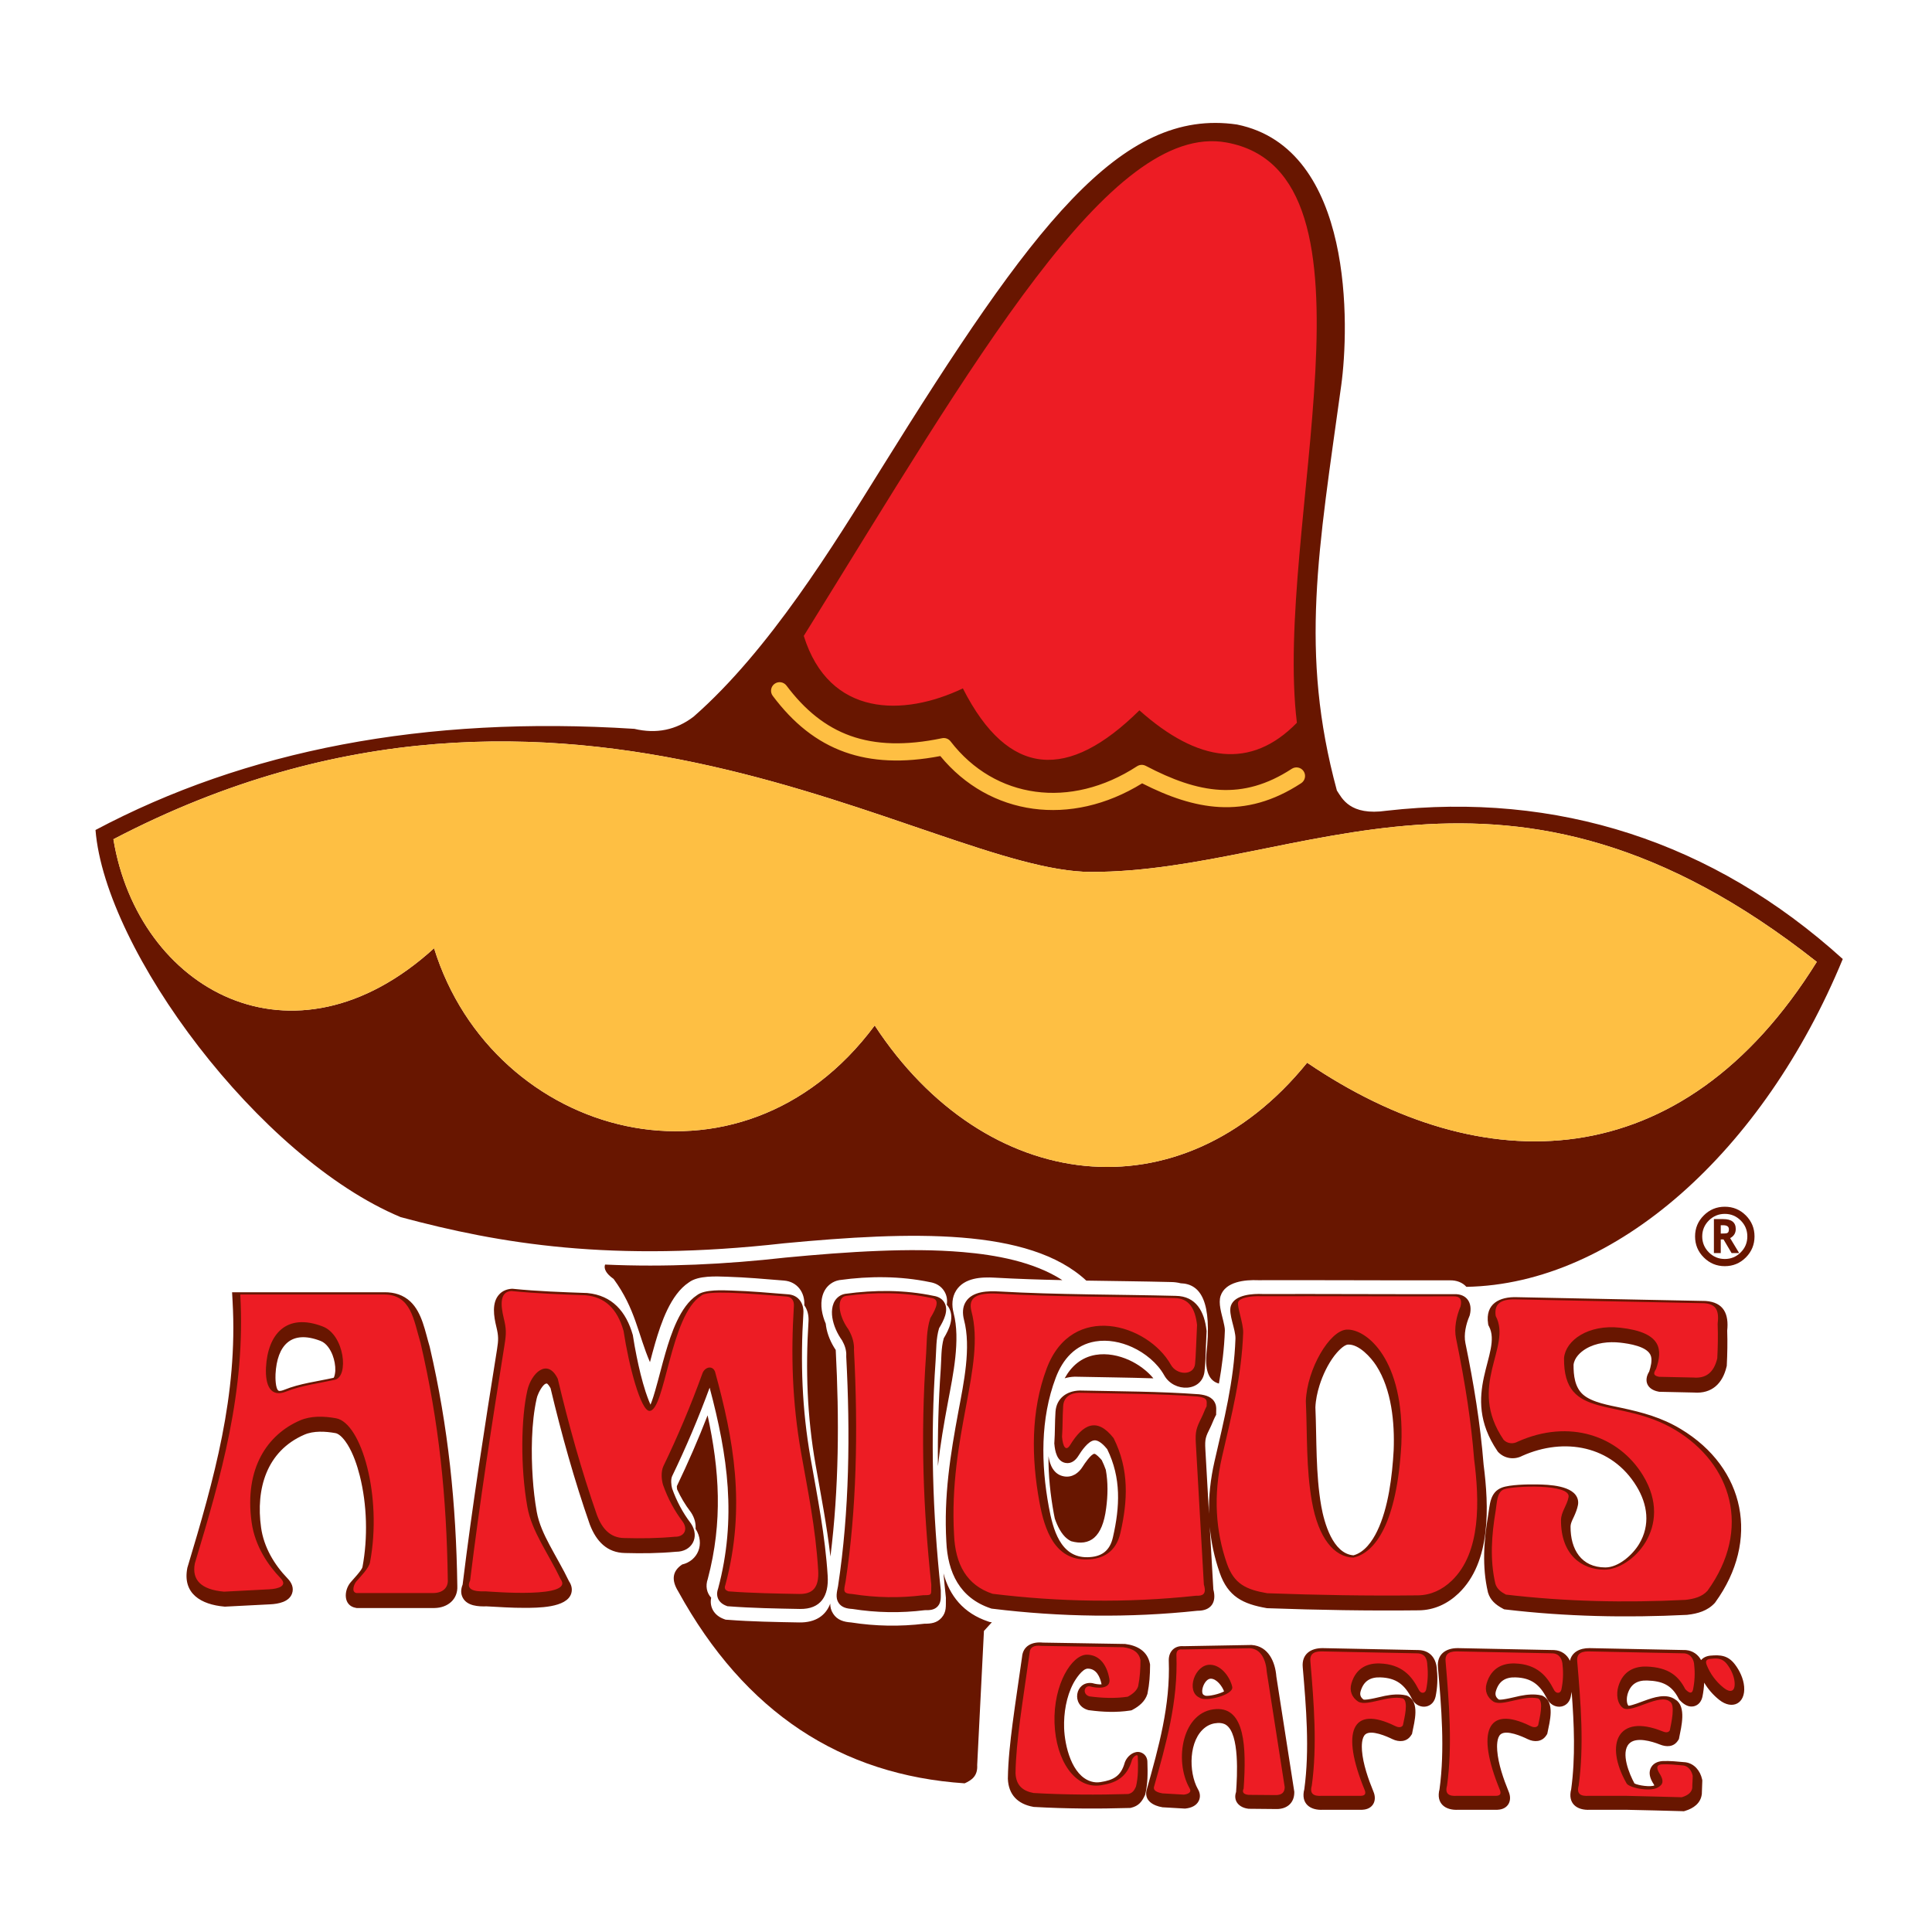 <?xml version="1.0" encoding="UTF-8"?>
<svg xmlns="http://www.w3.org/2000/svg" xmlns:xlink="http://www.w3.org/1999/xlink" width="226pt" height="226pt" viewBox="0 0 226 226" version="1.1">
<g id="surface1">
<path style=" stroke:none;fill-rule:evenodd;fill:rgb(92.899%,10.999%,14.099%);fill-opacity:1;" d="M 133.305 83.781 C 130.215 86.766 125.855 90.004 121.348 89.285 C 117.141 88.621 114.277 84.746 112.406 81.188 C 104.676 84.691 96.406 83.691 93.543 74.535 L 93.473 74.316 L 93.598 74.121 C 98.34 66.473 103.02 58.773 107.84 51.176 C 111.914 44.746 116.125 38.285 120.738 32.234 C 124.082 27.848 128.078 23.051 132.508 19.727 C 135.648 17.371 139.504 15.445 143.535 16.172 C 145.598 16.539 147.473 17.355 149.055 18.742 C 153.305 22.469 154.234 29.336 154.465 34.656 C 154.625 38.34 154.477 42.066 154.23 45.742 C 153.965 49.742 153.57 53.73 153.18 57.719 C 152.719 62.445 152.246 67.188 151.996 71.93 C 151.781 76.066 151.707 80.371 152.207 84.484 L 152.234 84.727 L 152.066 84.898 C 150.188 86.824 147.914 88.293 145.199 88.641 C 140.754 89.211 136.543 86.59 133.305 83.781 "/>
<path style=" stroke:none;fill-rule:evenodd;fill:rgb(99.599%,74.899%,26.299%);fill-opacity:1;" d="M 109.797 88.992 C 106.086 89.668 102.254 89.73 98.656 88.449 C 95.047 87.164 92.273 84.742 89.992 81.707 C 89.492 81.039 89.625 80.098 90.293 79.598 C 90.957 79.098 91.902 79.23 92.402 79.898 C 94.312 82.441 96.633 84.523 99.664 85.605 C 103.008 86.797 106.668 86.574 110.09 85.859 C 110.672 85.738 111.273 85.969 111.613 86.445 C 113.996 89.531 117.316 91.586 121.191 92.109 C 125.277 92.664 129.32 91.434 132.734 89.211 C 133.195 88.914 133.777 88.887 134.262 89.141 C 136.867 90.508 139.785 91.73 142.762 91.891 C 145.734 92.051 148.359 91.125 150.828 89.512 C 151.527 89.055 152.465 89.25 152.922 89.949 C 153.375 90.645 153.18 91.582 152.484 92.039 C 149.461 94.016 146.234 95.102 142.605 94.902 C 139.449 94.73 136.434 93.609 133.629 92.207 C 129.766 94.527 125.301 95.711 120.789 95.102 C 116.438 94.512 112.629 92.328 109.797 88.992 "/>
<path style=" stroke:none;fill-rule:evenodd;fill:rgb(40.799%,8.6%,0%);fill-opacity:1;" d="M 70.781 147.926 C 70.605 148.387 70.883 148.984 71.777 149.605 C 74.344 153.105 74.629 156.098 76.031 159.34 C 76.227 158.594 76.426 157.848 76.641 157.109 C 77.332 154.754 78.43 151.434 80.582 150.012 C 81.676 149.18 83.812 149.309 85.043 149.348 C 87.266 149.418 89.504 149.613 91.719 149.797 C 93.258 149.922 94.176 151.191 94.086 152.688 C 94.445 153.195 94.621 153.848 94.578 154.551 C 94.219 160.207 94.418 165.734 95.402 171.324 C 96.039 174.945 96.727 178.461 97.141 182.078 C 98.141 174.098 98.18 165.922 97.762 157.918 C 97.203 157.09 96.777 156.113 96.629 155.129 C 96.613 155.031 96.602 154.938 96.594 154.84 C 96.375 154.336 96.215 153.805 96.133 153.273 C 95.965 152.133 96.184 150.879 97.18 150.164 C 97.473 149.953 97.805 149.812 98.156 149.75 L 98.191 149.742 L 98.227 149.738 C 101.703 149.254 105.324 149.258 108.77 149.977 C 109.453 150.086 110.062 150.414 110.441 151.016 C 110.77 151.531 110.836 152.078 110.754 152.621 C 110.82 152.699 110.883 152.781 110.938 152.867 C 111.699 154.07 111.051 155.453 110.398 156.547 C 110.074 157.695 110.129 158.949 110.047 160.129 C 109.777 163.953 109.676 167.734 109.715 171.504 C 109.988 169.023 110.414 166.551 110.895 163.98 C 111.477 160.871 112.371 156.723 111.551 153.605 C 111.32 152.703 111.34 151.758 111.855 150.949 C 112.812 149.461 114.793 149.367 116.371 149.457 C 119.004 149.605 121.633 149.691 124.27 149.746 C 120.91 147.574 116.426 146.789 112.633 146.465 C 109.383 146.188 106.086 146.195 102.824 146.324 C 99.184 146.465 95.543 146.762 91.918 147.105 C 84.898 147.895 77.836 148.246 70.781 147.926 Z M 79.176 173.844 C 79.176 173.973 79.188 174.102 79.207 174.223 C 79.629 175.141 80.148 176.012 80.766 176.828 L 80.797 176.867 L 80.828 176.91 C 81.254 177.551 81.414 178.219 81.367 178.836 C 82.488 180.605 81.629 182.578 79.793 183.012 C 78.66 183.773 78.508 184.82 79.336 186.156 C 87.145 200.363 98.414 207.641 112.844 208.609 C 113.672 208.234 114.387 207.746 114.309 206.465 C 114.574 201.238 114.836 196.012 115.098 190.785 L 116.023 189.77 L 115.941 189.758 L 115.773 189.738 L 115.613 189.684 C 112.695 188.715 111.07 186.66 110.367 184.051 C 110.449 184.973 110.543 185.898 110.641 186.824 L 110.652 186.934 L 110.648 187.047 C 110.629 187.859 110.746 188.551 110.141 189.238 C 109.59 189.863 108.898 189.938 108.141 189.938 C 105.281 190.285 102.406 190.234 99.559 189.789 C 98.73 189.734 97.949 189.523 97.461 188.77 C 97.203 188.375 97.117 187.984 97.121 187.586 C 96.598 188.973 95.406 189.824 93.48 189.789 C 90.691 189.738 87.902 189.695 85.121 189.48 L 84.883 189.465 L 84.66 189.383 C 83.547 188.969 82.969 188 83.191 186.895 C 82.668 186.328 82.5 185.535 82.797 184.688 C 84.566 178.004 84.156 171.914 82.773 165.562 C 81.684 168.367 80.48 171.133 79.176 173.844 Z M 125.293 180.285 C 127.484 180.891 128.961 179.855 129.395 176.426 C 129.598 174.906 129.621 173.414 129.355 171.938 C 129.223 171.559 129.062 171.18 128.879 170.801 C 128.66 170.547 128.195 170.047 128.004 170.062 C 127.613 170.102 126.828 171.27 126.645 171.57 C 126.168 172.332 125.406 172.867 124.465 172.703 C 123.266 172.492 122.812 171.398 122.648 170.34 C 122.629 172.594 122.871 174.859 123.273 177.059 C 123.309 177.25 123.348 177.441 123.387 177.633 C 123.703 178.543 124.152 179.445 124.816 179.984 C 124.969 180.105 125.129 180.207 125.293 180.285 Z M 124.543 161.23 C 124.902 161.121 125.293 161.055 125.699 161.043 L 125.746 161.039 L 125.789 161.043 C 128.824 161.109 131.879 161.133 134.922 161.234 C 134.164 160.32 133.141 159.586 132.094 159.105 C 130.887 158.555 129.492 158.27 128.172 158.488 C 126.473 158.773 125.312 159.828 124.543 161.23 "/>
<path style=" stroke:none;fill-rule:evenodd;fill:rgb(40.799%,8.6%,0%);fill-opacity:1;" d="M 11.172 97.09 C 28.703 87.789 49.602 83.68 74.203 85.258 C 76.785 85.871 79.098 85.395 81.137 83.832 C 90.012 76.051 97.504 63.789 103.086 54.82 C 120.738 26.445 131.062 12.578 144.699 14.566 C 158.473 17.363 157.812 38.395 156.895 45.066 C 154.238 64.371 151.988 76.254 156.383 92.469 C 156.977 93.363 157.891 95.465 162.203 94.836 C 182.133 92.578 200.379 98.43 215.562 112.184 C 206.285 134.676 188.953 150.219 171.535 150.531 C 171.09 150.035 170.41 149.742 169.543 149.77 C 162.086 149.785 154.629 149.734 147.176 149.754 C 145.664 149.691 143.344 149.898 142.781 151.594 C 142.496 152.461 142.895 153.652 143.098 154.527 C 143.164 154.824 143.293 155.336 143.281 155.641 C 143.211 157.742 142.949 159.805 142.586 161.844 C 141.469 161.555 140.977 160.438 141.109 158.488 C 141.82 152.27 140.465 150.184 138.102 150.113 C 137.758 150.023 137.383 149.973 136.973 149.969 C 133.672 149.887 130.371 149.855 127.07 149.801 C 120.383 143.598 106.578 144.035 91.746 145.434 C 71.594 147.703 58.5 145.504 46.867 142.375 C 30.289 135.445 12.301 111.176 11.172 97.09 Z M 13.266 98.172 C 66.492 70.375 108.77 101.969 127.613 101.996 C 152.367 102.031 176.133 83.785 212.523 112.516 C 196.691 137.973 173.312 138.184 152.906 124.312 C 138.121 142.574 115.219 139.676 102.32 119.957 C 86.59 141.145 57.656 133.133 50.777 110.922 C 34.207 126 16.16 115.719 13.266 98.172 Z M 90.395 81.402 C 90.062 80.961 90.152 80.332 90.594 80 C 91.039 79.668 91.668 79.758 92 80.199 C 94.145 83.055 96.57 85.035 99.492 86.078 C 102.441 87.129 105.934 87.242 110.195 86.355 C 110.594 86.27 110.988 86.438 111.215 86.75 C 113.797 90.094 117.301 92.094 121.125 92.609 C 124.941 93.129 129.098 92.18 133.012 89.633 C 133.328 89.43 133.715 89.422 134.023 89.586 L 134.027 89.586 C 137.098 91.199 139.945 92.242 142.734 92.395 C 145.477 92.543 148.211 91.824 151.105 89.934 C 151.57 89.629 152.195 89.758 152.5 90.223 C 152.805 90.688 152.672 91.312 152.207 91.617 C 148.926 93.762 145.797 94.574 142.633 94.402 C 139.676 94.238 136.727 93.219 133.605 91.633 C 129.418 94.215 124.977 95.16 120.859 94.602 C 116.691 94.035 112.871 91.938 109.996 88.441 C 105.629 89.277 101.977 89.098 98.824 87.977 C 95.504 86.793 92.777 84.578 90.395 81.402 Z M 94.023 74.387 C 113.996 42.191 129.887 14.23 143.445 16.664 C 162.969 20.172 148.953 61.918 151.707 84.547 C 146.336 90.051 140.148 89.203 133.285 83.094 C 124.961 91.324 117.98 91.055 112.633 80.527 C 105.68 83.844 96.996 83.902 94.023 74.387 "/>
<path style=" stroke:none;fill-rule:evenodd;fill:rgb(99.599%,74.899%,26.299%);fill-opacity:1;" d="M 127.613 101.996 C 108.77 101.969 66.492 70.375 13.266 98.172 C 16.16 115.719 34.207 126 50.777 110.922 C 57.656 133.133 86.59 141.145 102.32 119.957 C 115.219 139.676 138.121 142.574 152.906 124.312 C 173.312 138.184 196.691 137.973 212.523 112.516 C 176.133 83.785 152.367 102.031 127.613 101.996 "/>
<path style=" stroke:none;fill-rule:evenodd;fill:rgb(40.799%,8.6%,0%);fill-opacity:1;" d="M 198.988 194.191 C 199.23 193.906 199.602 193.719 200.07 193.672 C 201.262 193.562 202.133 193.645 202.934 194.68 C 203.5 195.414 203.941 196.355 204.023 197.285 C 204.199 199.277 202.637 200.066 201.105 198.84 C 200.41 198.285 199.809 197.602 199.352 196.832 C 199.324 197.387 199.258 197.938 199.145 198.484 L 199.141 198.496 L 199.137 198.512 C 199.027 198.973 198.762 199.371 198.309 199.543 C 197.613 199.809 196.988 199.402 196.527 198.918 L 196.426 198.812 L 196.355 198.684 C 195.547 197.109 194.449 196.637 192.684 196.582 C 191.492 196.543 190.727 197.027 190.383 198.199 C 190.289 198.52 190.227 199.23 190.492 199.535 C 190.895 199.516 192.012 199.074 192.324 198.961 C 193.441 198.555 194.941 198.035 196.004 198.828 C 197.289 199.617 196.672 202.031 196.43 203.246 L 196.395 203.43 L 196.293 203.59 C 195.789 204.379 194.941 204.379 194.164 204.066 C 193.27 203.711 191.363 203.117 190.559 203.98 C 189.562 205.055 190.594 207.523 191.195 208.621 C 191.664 208.871 193.09 209.059 193.52 208.855 C 193.5 208.809 193.477 208.766 193.457 208.73 C 193.41 208.656 193.367 208.582 193.32 208.508 C 193.035 208.012 192.844 207.445 193.074 206.883 C 193.316 206.305 193.871 206.047 194.465 206.008 L 194.48 206.008 L 194.492 206.004 C 195.379 205.969 196.23 206.062 197.109 206.141 L 197.137 206.141 L 197.164 206.145 C 198.203 206.293 198.891 207.145 199.105 208.133 L 199.129 208.238 L 199.129 208.348 C 199.129 208.82 199.078 209.289 199.078 209.762 L 199.078 209.824 L 199.07 209.883 C 198.941 210.945 198.09 211.539 197.129 211.828 L 196.969 211.875 L 196.809 211.867 C 194.609 211.797 192.406 211.754 190.207 211.703 L 186.004 211.703 C 184.434 211.797 183.363 210.941 183.793 209.301 C 184.301 205.574 184.137 201.699 183.848 197.91 C 183.816 198.102 183.781 198.293 183.742 198.484 L 183.738 198.496 L 183.738 198.512 C 183.387 199.973 181.582 200.027 180.945 198.66 C 180.121 197.07 179.141 196.273 177.281 196.215 C 176.094 196.176 175.324 196.66 174.984 197.832 C 174.859 198.254 174.984 198.562 175.324 198.809 C 175.703 198.91 177.453 198.449 177.836 198.375 C 178.633 198.219 179.465 198.137 180.266 198.316 L 180.383 198.344 L 180.492 198.398 C 181.926 199.113 181.277 201.41 181.031 202.641 L 180.992 202.828 L 180.891 202.984 C 180.383 203.785 179.461 203.812 178.691 203.434 C 178.055 203.121 176.234 202.316 175.543 202.871 C 175.086 203.242 175.098 204.273 175.141 204.789 C 175.262 206.352 175.883 208.121 176.473 209.566 C 176.941 210.648 176.406 211.652 175.191 211.699 L 175.172 211.703 L 175.148 211.703 C 173.633 211.703 172.117 211.703 170.602 211.703 C 169.035 211.797 167.965 210.941 168.391 209.301 C 169.027 204.621 168.609 199.711 168.207 195.023 C 168.074 193.531 169.105 192.785 170.527 192.793 C 174.27 192.867 178.016 192.945 181.758 193.02 L 181.789 193.02 C 182.68 193.066 183.316 193.57 183.648 194.27 C 183.867 193.281 184.77 192.785 185.93 192.793 C 189.672 192.867 193.418 192.945 197.16 193.02 L 197.195 193.02 L 197.23 193.023 C 198.031 193.098 198.645 193.555 198.988 194.191 Z M 134.219 206.156 C 134.262 207.406 134.27 208.621 133.977 209.852 L 133.953 209.953 L 133.906 210.047 C 133.562 210.785 133.172 211.254 132.34 211.461 L 132.234 211.488 L 132.125 211.492 C 128.414 211.602 124.68 211.582 120.973 211.371 L 120.906 211.367 L 120.848 211.355 C 119.062 211.027 117.973 209.949 117.898 208.082 L 117.898 208.027 C 117.93 205.895 118.176 203.738 118.449 201.621 C 118.789 199.023 119.191 196.43 119.555 193.836 C 119.66 192.496 120.781 192.02 121.992 192.148 C 125.176 192.184 128.352 192.266 131.531 192.305 L 131.594 192.305 L 131.652 192.312 C 133.047 192.496 134.215 193.141 134.512 194.605 L 134.531 194.707 L 134.531 194.809 C 134.531 195.906 134.457 197.004 134.234 198.082 L 134.227 198.133 L 134.211 198.18 C 133.945 199.02 133.254 199.594 132.504 199.992 L 132.352 200.07 L 132.18 200.098 C 130.594 200.336 129.004 200.27 127.422 200.059 L 127.348 200.051 L 127.273 200.031 C 125.266 199.453 125.793 196.66 127.703 196.879 L 127.797 196.891 L 127.883 196.914 C 128.074 196.973 128.559 197.062 128.859 197.031 C 128.684 196.164 128.262 195.191 127.242 195.191 C 126.605 195.191 125.797 196.457 125.547 196.934 C 124.73 198.488 124.422 200.398 124.477 202.141 C 124.547 204.191 125.355 207.727 127.66 208.398 C 128.012 208.504 128.371 208.52 128.734 208.465 C 130.254 208.23 131.121 207.77 131.566 206.203 L 131.578 206.164 L 131.59 206.129 C 131.652 205.957 131.746 205.793 131.859 205.645 C 132.262 205.113 132.98 204.715 133.637 205.078 C 134.039 205.301 134.23 205.715 134.219 206.156 Z M 144.594 209.617 C 144.723 207.785 145.02 202.848 143.43 201.781 C 143.137 201.582 142.793 201.535 142.445 201.551 C 141.914 201.578 141.434 201.738 141.004 202.055 C 139.035 203.504 139.012 207.285 140.121 209.277 C 140.379 209.699 140.453 210.195 140.23 210.656 C 139.949 211.238 139.328 211.48 138.723 211.551 L 138.633 211.562 L 138.547 211.559 C 137.715 211.512 136.887 211.465 136.059 211.414 L 136.004 211.414 L 135.949 211.402 C 134.969 211.242 133.863 210.672 134.109 209.473 L 134.117 209.434 L 134.129 209.398 C 135.539 204.383 136.914 199.508 136.719 194.234 L 136.719 194.195 C 136.719 193.156 137.426 192.477 138.449 192.566 C 141.078 192.52 143.703 192.469 146.336 192.426 L 146.379 192.422 L 146.422 192.426 C 148.375 192.562 149.176 194.402 149.305 196.125 C 150 200.59 150.695 205.055 151.391 209.52 L 151.402 209.594 L 151.402 209.672 C 151.402 210.887 150.574 211.598 149.391 211.617 L 149.367 211.617 C 148.293 211.605 147.219 211.598 146.145 211.586 L 146.09 211.586 L 146.039 211.582 C 144.926 211.453 144.23 210.66 144.594 209.617 Z M 159.504 198.809 C 159.883 198.91 161.637 198.449 162.016 198.375 C 162.812 198.219 163.645 198.137 164.445 198.316 L 164.566 198.344 L 164.676 198.398 C 166.105 199.113 165.457 201.41 165.211 202.641 L 165.176 202.828 L 165.074 202.984 C 164.566 203.785 163.645 203.812 162.871 203.434 C 162.234 203.121 160.414 202.316 159.727 202.871 C 159.266 203.242 159.281 204.273 159.32 204.789 C 159.441 206.352 160.062 208.121 160.656 209.566 C 161.121 210.648 160.59 211.652 159.371 211.699 L 159.352 211.703 L 159.332 211.703 C 157.816 211.703 156.301 211.703 154.785 211.703 C 153.215 211.797 152.145 210.941 152.574 209.301 C 153.211 204.621 152.789 199.711 152.391 195.023 C 152.254 193.531 153.285 192.785 154.711 192.793 C 158.453 192.867 162.203 192.945 165.949 193.02 C 167.355 193.066 168.031 194.066 168.086 195.344 C 168.195 196.395 168.141 197.449 167.926 198.484 L 167.922 198.496 L 167.918 198.512 C 167.566 199.977 165.738 200.023 165.121 198.641 C 164.301 197.055 163.316 196.273 161.465 196.215 C 160.273 196.176 159.508 196.66 159.164 197.832 C 159.039 198.254 159.164 198.562 159.504 198.809 Z M 140.988 198.363 C 141.434 198.445 142.68 198.152 143.188 197.852 C 142.949 197.207 142.309 196.387 141.652 196.367 C 140.871 196.348 140.305 198.059 140.84 198.289 L 140.961 198.34 L 140.988 198.363 "/>
<path style=" stroke:none;fill-rule:evenodd;fill:rgb(92.899%,10.999%,14.099%);fill-opacity:1;" d="M 121.82 192.531 C 120.941 192.426 120.484 192.688 120.445 193.316 C 119.637 199.09 118.844 203.676 118.793 207.418 C 118.852 208.902 119.703 209.52 120.914 209.742 C 124.531 209.949 128.367 209.969 131.984 209.859 C 132.508 209.727 132.672 209.441 132.883 208.992 C 133.16 207.84 133.137 206.684 133.098 205.527 C 133.133 205.07 132.566 205.461 132.422 205.852 C 131.816 208 130.434 208.582 128.773 208.836 C 125.773 209.301 123.504 205.961 123.355 201.551 C 123.207 196.98 125.406 193.562 127.133 193.562 C 128.441 193.562 129.441 194.512 129.77 196.395 C 129.98 197.629 128.305 197.508 127.477 197.258 C 126.781 197.176 126.613 198.203 127.438 198.438 C 128.93 198.633 130.426 198.699 131.918 198.477 C 132.586 198.121 132.992 197.715 133.137 197.258 C 133.348 196.23 133.41 195.207 133.41 194.184 C 133.234 193.316 132.594 192.844 131.406 192.688 C 128.133 192.648 125.094 192.57 121.82 192.531 Z M 136 209.785 C 135.379 209.684 134.898 209.465 134.984 209.051 C 136.387 204.066 137.816 199.094 137.613 193.574 C 137.613 193.102 137.84 192.895 138.293 192.949 C 141.008 192.902 143.523 192.855 146.238 192.809 C 147.539 192.898 148.098 194.219 148.188 195.613 C 148.887 200.094 149.586 204.57 150.281 209.051 C 150.281 209.664 149.941 209.977 149.266 209.984 C 148.188 209.977 147.113 209.965 146.039 209.957 C 145.387 209.883 145.301 209.598 145.477 209.219 C 145.824 204.262 145.594 199.75 142.277 199.922 C 138.312 200.125 137.309 205.906 139.141 209.164 C 139.461 209.672 138.961 209.871 138.488 209.93 C 137.66 209.883 136.832 209.832 136 209.785 Z M 140.328 198.59 C 140.996 199.117 144.309 198.277 144.145 197.344 C 143.992 196.473 143.023 194.777 141.566 194.738 C 139.746 194.691 138.688 197.883 140.328 198.59 Z M 154.637 210.07 C 153.715 210.137 153.164 209.871 153.449 208.879 C 154.094 204.223 153.703 199.27 153.281 194.309 C 153.219 193.633 153.512 193.172 154.578 193.176 C 158.32 193.25 162.066 193.328 165.809 193.402 C 166.77 193.434 166.949 194.176 166.965 194.793 C 167.07 195.746 167.023 196.699 166.824 197.656 C 166.711 198.129 166.164 198.172 165.922 197.586 C 165.148 196.082 164.004 194.668 161.383 194.586 C 160.074 194.543 158.641 195.027 158.086 196.922 C 157.832 197.789 158.133 198.57 158.906 199.07 C 159.992 199.621 162.32 198.27 164.109 198.676 C 164.789 199.016 164.281 200.969 164.109 201.82 C 163.895 202.16 163.477 202.039 163.203 201.906 C 158.102 199.395 156.852 202.605 159.613 209.332 C 159.82 209.805 159.688 210.051 159.219 210.07 C 157.691 210.07 156.164 210.07 154.637 210.07 Z M 170.457 210.07 C 169.531 210.137 168.984 209.871 169.27 208.879 C 169.91 204.223 169.52 199.27 169.098 194.309 C 169.035 193.633 169.328 193.172 170.398 193.176 C 174.141 193.25 177.883 193.328 181.625 193.402 C 182.465 193.445 182.766 194.176 182.785 194.793 C 182.891 195.746 182.844 196.699 182.645 197.656 C 182.531 198.129 181.996 198.176 181.738 197.598 C 180.965 196.094 179.82 194.668 177.203 194.586 C 175.891 194.543 174.461 195.027 173.902 196.922 C 173.648 197.789 173.953 198.57 174.727 199.07 C 175.809 199.621 178.137 198.27 179.93 198.676 C 180.609 199.016 180.098 200.969 179.93 201.82 C 179.715 202.16 179.297 202.039 179.023 201.906 C 173.918 199.395 172.672 202.605 175.434 209.332 C 175.641 209.805 175.508 210.051 175.035 210.07 C 173.512 210.07 171.984 210.07 170.457 210.07 Z M 185.855 210.07 C 184.934 210.137 184.387 209.871 184.668 208.879 C 185.312 204.223 184.922 199.27 184.496 194.309 C 184.438 193.633 184.73 193.172 185.801 193.176 C 189.539 193.25 193.285 193.328 197.027 193.402 C 197.812 193.477 198.168 194.176 198.184 194.793 C 198.289 195.746 198.242 196.699 198.043 197.656 C 197.93 198.129 197.629 198.109 197.141 197.598 C 196.367 196.094 195.223 195.035 192.602 194.949 C 191.293 194.91 189.859 195.395 189.305 197.289 C 189.051 198.156 189.145 199.332 189.914 199.832 C 191 200.379 194.141 198.059 195.328 199.043 C 196.008 199.383 195.5 201.574 195.328 202.422 C 195.113 202.766 194.703 202.621 194.426 202.508 C 189.227 200.43 187.68 204.023 190.25 208.574 C 190.445 209.102 192.918 209.633 193.898 209.113 C 194.613 208.73 194.594 208.281 194.211 207.594 C 193.902 207.113 193.535 206.449 194.422 206.387 C 195.305 206.352 196.105 206.449 196.91 206.52 C 197.469 206.598 197.871 207.086 198.008 207.723 C 198.008 208.238 197.957 208.621 197.957 209.137 C 197.895 209.645 197.484 210.012 196.727 210.238 C 195.172 210.188 192.484 210.129 190.105 210.07 Z M 199.633 194.734 C 199.461 194.285 199.652 194.09 200.051 194.051 C 200.648 193.996 201.391 193.852 202.023 194.672 C 202.508 195.301 202.848 196.07 202.906 196.75 C 203.012 197.926 202.395 198.047 201.621 197.43 C 200.711 196.699 200.02 195.746 199.633 194.734 "/>
<path style=" stroke:none;fill-rule:evenodd;fill:rgb(40.799%,8.6%,0%);fill-opacity:1;" d="M 141.426 177.074 C 141.379 175.043 141.602 173.004 142.066 170.969 C 143.16 166.195 144.352 161.535 144.52 156.605 C 144.559 155.508 143.664 153.723 143.984 152.75 C 144.426 151.426 146.574 151.32 147.727 151.371 C 155.191 151.352 162.656 151.406 170.117 151.387 C 171.598 151.34 172.273 152.426 171.938 153.805 L 171.918 153.883 L 171.887 153.961 C 171.488 154.898 171.211 156.098 171.418 157.105 C 172.387 161.809 173.168 166.535 173.547 171.328 C 174.172 176.188 174.453 182.73 170.613 186.391 C 169.336 187.609 167.758 188.352 165.977 188.371 C 160.078 188.438 154.191 188.336 148.301 188.125 L 148.23 188.125 L 148.164 188.113 C 145.395 187.629 143.648 186.77 142.676 183.977 C 142.062 182.215 141.68 180.426 141.516 178.617 C 141.652 181.055 141.793 183.492 141.934 185.93 C 142.344 187.457 141.648 188.438 140.062 188.422 C 132.082 189.273 124.059 189.16 116.094 188.184 L 115.992 188.172 L 115.898 188.141 C 112.27 186.934 110.855 183.941 110.699 180.328 C 110.402 175.012 111.152 170.238 112.121 165.051 C 112.727 161.809 113.625 157.633 112.766 154.387 C 112.582 153.664 112.574 152.902 112.988 152.258 C 113.781 151.023 115.605 151 116.902 151.074 C 123.77 151.461 130.652 151.414 137.523 151.586 C 139.941 151.609 140.891 153.465 141.133 155.617 L 141.145 155.699 L 141.141 155.781 C 141.109 156.344 141.09 156.906 141.066 157.469 C 141.023 158.426 141.012 159.457 140.906 160.406 C 140.637 162.859 137.324 162.906 136.191 160.887 C 135.379 159.434 133.941 158.273 132.441 157.586 C 131.113 156.98 129.586 156.676 128.133 156.918 C 125.777 157.312 124.309 159.008 123.496 161.168 C 121.684 165.969 121.77 171.285 122.688 176.27 C 123.156 178.82 124.016 182.23 127.23 182.16 C 128.84 182.125 129.82 181.441 130.188 179.824 C 131.004 176.254 131.172 172.887 129.516 169.516 C 129.184 169.102 128.562 168.438 128.012 168.488 C 127.289 168.555 126.484 169.754 126.145 170.305 C 125.82 170.828 125.312 171.25 124.652 171.133 C 123.637 170.957 123.406 169.754 123.336 168.906 L 123.328 168.828 L 123.336 168.754 C 123.418 167.547 123.387 166.344 123.469 165.137 C 123.582 163.559 124.785 162.707 126.289 162.66 L 126.316 162.656 L 126.344 162.66 C 130.969 162.762 135.633 162.758 140.246 163.098 L 140.27 163.102 L 140.289 163.102 C 141.035 163.191 141.828 163.398 142.152 164.164 C 142.316 164.559 142.266 164.855 142.262 165.258 L 142.262 165.496 L 142.148 165.711 C 141.938 166.117 141.789 166.559 141.582 166.977 C 141.031 168.078 140.93 168.32 141 169.555 C 141.141 172.059 141.285 174.566 141.426 177.074 Z M 53.496 185.52 C 53.578 187.102 52.355 188.078 50.832 188.102 C 47.824 188.102 44.812 188.102 41.805 188.102 L 41.719 188.102 L 41.637 188.086 C 40.125 187.828 40.215 186.035 41.016 185.094 C 41.289 184.77 42.309 183.699 42.398 183.324 C 43.043 179.906 42.941 176.008 42.086 172.629 C 41.777 171.398 41.316 170.039 40.641 168.957 C 40.363 168.516 39.797 167.742 39.238 167.641 C 38.082 167.434 36.695 167.348 35.594 167.828 C 31.16 169.758 29.914 174.188 30.539 178.68 C 30.855 180.969 32.07 183.02 33.656 184.66 C 34.105 185.125 34.395 185.738 34.168 186.391 C 33.824 187.395 32.547 187.621 31.625 187.668 C 29.871 187.758 28.121 187.848 26.367 187.938 L 26.297 187.941 L 26.227 187.934 C 23.559 187.699 21.332 186.441 21.91 183.434 L 21.918 183.383 L 21.934 183.336 C 25.047 172.988 27.832 163.211 27.207 152.23 L 27.148 151.164 L 28.215 151.164 C 33.816 151.164 39.418 151.164 45.02 151.164 C 46.141 151.164 47.176 151.473 48.004 152.254 C 49.395 153.566 49.73 155.777 50.266 157.539 L 50.273 157.574 L 50.281 157.605 C 52.445 166.934 53.355 175.953 53.496 185.52 Z M 76.094 164.312 C 76.332 163.746 76.566 162.945 76.645 162.664 C 77.07 161.195 77.422 159.711 77.852 158.242 C 78.484 156.078 79.543 152.809 81.531 151.508 C 82.422 150.801 84.602 150.934 85.586 150.965 C 87.797 151.035 90.027 151.23 92.23 151.41 C 93.406 151.508 94.051 152.469 93.98 153.602 C 93.617 159.309 93.816 164.891 94.812 170.531 C 95.629 175.168 96.527 179.633 96.82 184.352 C 96.961 186.672 96.031 188.254 93.566 188.211 C 90.789 188.16 88.012 188.113 85.242 187.902 L 85.102 187.895 L 84.969 187.844 C 84.07 187.512 83.672 186.746 84.004 185.832 C 86.188 177.613 85.141 170.305 83.012 162.324 C 81.719 165.844 80.25 169.305 78.625 172.676 C 78.449 173.055 78.512 173.723 78.621 174.117 C 79.141 175.582 79.859 176.941 80.797 178.176 L 80.836 178.23 C 81.883 179.809 80.93 181.531 79.07 181.52 C 77.094 181.703 75.113 181.723 73.137 181.668 C 71 181.648 69.75 180.27 69.02 178.395 L 69.012 178.375 L 69.004 178.359 C 67.176 173.125 65.688 167.777 64.402 162.387 C 64.297 162.203 64.074 161.836 63.945 161.84 C 63.504 161.848 62.965 162.977 62.855 163.324 C 62.824 163.418 62.797 163.516 62.777 163.609 C 62.141 166.422 62.121 170.016 62.316 172.883 C 62.402 174.203 62.555 175.531 62.785 176.836 C 63.027 178.207 63.641 179.512 64.289 180.73 C 65.039 182.148 65.863 183.512 66.555 184.961 C 66.84 185.379 66.977 185.875 66.828 186.379 C 66.324 188.113 62.805 188.074 61.387 188.082 C 59.871 188.09 58.418 187.984 56.918 187.906 C 55.953 187.938 54.664 187.867 54.141 186.914 C 53.867 186.414 53.914 185.867 54.117 185.359 C 55.246 176.16 56.68 166.996 58.141 157.844 C 58.32 156.719 58.324 156.285 58.055 155.18 C 57.77 154.012 57.492 152.375 58.406 151.406 C 58.785 150.996 59.297 150.797 59.848 150.758 L 59.934 150.754 L 60.02 150.762 C 62.887 151.055 65.77 151.148 68.648 151.254 L 68.676 151.254 L 68.707 151.258 C 71.617 151.531 73.246 153.43 74.02 156.152 L 74.035 156.215 L 74.043 156.277 C 74.168 157.078 74.309 157.879 74.473 158.676 C 74.754 160.066 75.09 161.48 75.527 162.828 C 75.617 163.098 75.855 163.793 76.094 164.312 Z M 99.707 188.211 C 99.09 188.176 98.461 188.055 98.094 187.496 C 97.703 186.895 97.906 186.195 98.031 185.551 C 99.371 176.727 99.461 167.617 98.992 158.719 L 98.992 158.605 C 99.031 157.965 98.816 157.348 98.504 156.797 C 97.945 156.016 97.508 155.07 97.363 154.121 C 97.23 153.238 97.359 152.215 98.141 151.652 C 98.348 151.5 98.59 151.402 98.844 151.355 L 98.863 151.352 L 98.887 151.348 C 102.289 150.875 105.844 150.875 109.215 151.586 C 109.711 151.66 110.164 151.883 110.441 152.32 C 111.043 153.27 110.371 154.508 109.852 155.367 C 109.477 156.609 109.535 157.895 109.445 159.172 C 108.816 168.203 109.09 177 110.047 185.988 L 110.051 186.055 L 110.051 186.121 C 110.035 186.727 110.145 187.391 109.707 187.887 C 109.301 188.348 108.734 188.363 108.172 188.355 C 105.352 188.707 102.516 188.656 99.707 188.211 Z M 202.043 155.656 C 202.09 157 202.062 158.344 201.996 159.688 L 201.992 159.777 L 201.969 159.867 C 201.504 161.844 200.246 163.055 198.156 162.895 C 196.828 162.863 195.496 162.836 194.168 162.809 L 194.086 162.805 L 194.008 162.789 C 192.695 162.547 192.234 161.539 192.922 160.434 C 193.094 159.898 193.277 159.184 193.129 158.66 C 192.801 157.48 190.488 157.168 189.531 157.059 C 188.188 156.91 186.711 157.07 185.531 157.766 C 184.855 158.164 184.164 158.828 184.07 159.648 C 184.059 160.871 184.211 162.285 185.188 163.141 C 186.223 164.055 188.305 164.398 189.629 164.68 C 192.137 165.215 194.379 165.82 196.605 167.16 C 204.211 171.73 205.875 180.223 200.656 187.426 L 200.621 187.473 L 200.586 187.516 C 199.742 188.434 198.598 188.758 197.395 188.895 L 197.363 188.898 L 197.328 188.902 C 190.258 189.254 183.18 189.109 176.145 188.277 L 175.953 188.254 L 175.785 188.164 C 174.973 187.727 174.332 187.203 174.059 186.281 L 174.051 186.254 L 174.047 186.223 C 173.359 183.27 173.574 180.23 174.078 177.262 C 174.285 176.035 174.27 174.559 175.684 174.016 C 176.613 173.66 178.781 173.625 179.785 173.645 C 181.133 173.668 184.105 173.75 184.559 175.375 C 184.621 175.605 184.629 175.848 184.578 176.086 C 184.488 176.535 184.324 176.945 184.137 177.363 C 184.012 177.633 183.863 177.918 183.777 178.207 C 183.742 178.328 183.719 178.453 183.719 178.582 C 183.703 181.234 184.973 183.355 187.789 183.355 C 189.344 183.355 190.996 181.863 191.746 180.602 C 193.066 178.395 192.738 175.984 191.43 173.848 C 188.535 169.109 182.996 168.105 178.078 170.297 C 177.152 170.789 176.012 170.637 175.273 169.875 L 175.215 169.812 L 175.164 169.738 C 170.641 163.078 175.797 158.227 174.18 155.16 L 174.102 155.012 L 174.074 154.844 C 173.723 152.52 175.391 151.66 177.484 151.742 C 184.812 151.891 192.137 152.031 199.465 152.184 L 199.516 152.184 C 201.66 152.336 202.246 153.734 202.043 155.656 Z M 39.023 161.172 C 39.156 161.023 39.215 160.516 39.223 160.344 C 39.246 159.742 39.121 159.094 38.91 158.535 C 38.66 157.875 38.195 157.125 37.504 156.859 C 34.074 155.531 32.41 157.348 32.23 160.742 C 32.211 161.109 32.207 162.445 32.582 162.68 C 32.723 162.77 33.113 162.629 33.242 162.578 C 35.07 161.832 37.109 161.602 39.023 161.172 Z M 153.871 164.625 C 154.035 168.477 153.891 172.387 154.559 176.195 C 154.895 178.094 155.902 181.754 158.328 181.938 C 159.633 181.582 160.535 180.266 161.09 179.121 C 162.418 176.395 162.859 172.637 163.027 169.656 C 163.156 166.43 162.789 162.543 160.992 159.75 C 160.375 158.793 158.965 157.219 157.684 157.285 C 157.152 157.316 156.383 158.207 156.09 158.59 C 155.328 159.594 154.73 160.855 154.352 162.059 C 154.094 162.883 153.906 163.758 153.871 164.625 "/>
<path style=" stroke:none;fill-rule:evenodd;fill:rgb(92.899%,10.999%,14.099%);fill-opacity:1;" d="M 26.207 186.188 C 23.551 185.953 22.414 184.848 22.793 182.879 C 25.848 172.73 28.754 162.805 28.105 151.426 C 34.109 151.426 38.91 151.426 44.91 151.426 C 48.117 151.422 48.387 154.426 49.195 157.086 C 51.363 166.441 52.238 175.023 52.383 184.809 C 52.438 185.695 51.82 186.332 50.719 186.348 C 47.59 186.348 44.828 186.348 41.699 186.348 C 41.07 186.242 41.395 185.332 41.676 185 C 42.145 184.445 43.152 183.449 43.281 182.766 C 44.742 175.035 42.277 166.441 39.312 165.906 C 37.816 165.633 36.312 165.625 35.086 166.16 C 31.324 167.797 28.551 171.707 29.434 178.07 C 29.828 180.898 31.398 183.137 32.824 184.613 C 33.688 185.508 32.574 185.863 31.469 185.914 C 29.715 186.004 27.961 186.094 26.207 186.188 Z M 33.52 162.762 C 31.672 163.52 31.004 162.105 31.117 159.941 C 31.32 156.098 33.48 153.52 37.762 155.172 C 40.305 156.156 40.828 161.027 39.172 161.402 C 37.648 161.746 35.195 162.078 33.52 162.762 Z M 56.82 186.152 C 55.348 186.203 54.492 185.918 54.992 184.887 C 56.105 175.793 57.547 166.535 59.027 157.258 C 59.234 155.957 59.23 155.449 58.926 154.195 C 58.539 152.602 58.469 151.109 59.812 151.016 C 62.703 151.316 65.566 151.406 68.504 151.516 C 70.734 151.723 72.199 153.055 72.941 155.68 C 73.566 159.809 74.957 165.035 75.973 165.043 C 77.793 165.059 78.406 153.836 82.027 151.57 C 82.594 150.914 87.246 151.277 92.039 151.668 C 92.609 151.715 92.91 152.145 92.867 152.789 C 92.516 158.336 92.652 163.941 93.715 169.961 C 94.477 174.297 95.395 178.609 95.707 183.668 C 95.84 185.785 95.008 186.484 93.477 186.457 C 90.723 186.406 87.969 186.363 85.211 186.152 C 84.906 186.039 84.664 185.879 84.855 185.395 C 87.305 176.227 85.785 168.246 83.641 160.449 C 83.324 159.656 82.43 159.934 82.172 160.648 C 80.801 164.441 79.242 168.109 77.605 171.5 C 77.297 172.168 77.387 173.109 77.555 173.68 C 78.137 175.332 78.926 176.773 79.891 178.039 C 80.512 178.98 79.984 179.797 78.926 179.766 C 76.938 179.953 74.984 179.969 73.043 179.918 C 71.387 179.902 70.453 178.832 69.848 177.281 C 67.996 171.973 66.508 166.594 65.246 161.285 C 64.035 158.797 62.141 160.641 61.688 162.645 C 60.953 165.875 60.855 171.586 61.688 176.266 C 62.199 179.156 64.156 181.73 65.578 184.723 C 67.27 187.008 57.637 186.195 56.82 186.152 Z M 108.934 151.832 C 109.93 151.961 109.641 152.852 108.82 154.203 C 108.355 155.641 108.422 157.117 108.336 158.355 C 107.652 168.137 108.012 176.645 108.938 185.348 C 108.906 186.539 109.121 186.613 108.008 186.602 C 105.242 186.953 102.473 186.906 99.707 186.465 C 98.543 186.402 98.699 186.117 98.918 184.977 C 100.188 176.637 100.398 167.539 99.895 157.922 C 99.941 157.141 99.723 156.332 99.242 155.504 C 97.988 153.777 97.891 151.789 98.918 151.598 C 102.414 151.113 105.84 151.176 108.934 151.832 Z M 140.027 154.984 C 139.816 153.141 139.133 151.863 137.402 151.844 C 130.512 151.676 123.617 151.719 116.738 151.332 C 114.238 151.191 113.223 151.766 113.637 153.387 C 115.32 159.762 110.949 167.902 111.602 179.531 C 111.746 182.973 113.07 185.43 116.109 186.438 C 123.824 187.383 131.738 187.543 139.914 186.664 C 140.617 186.688 141.191 186.555 140.824 185.352 C 140.512 179.855 140.199 174.359 139.887 168.863 C 139.805 167.445 139.938 167.055 140.574 165.781 C 140.797 165.332 140.906 164.961 141.148 164.5 C 141.156 163.875 141.34 163.508 140.066 163.355 C 135.828 163.043 131.16 163.031 126.215 162.918 C 125.223 162.949 124.441 163.414 124.367 164.461 C 124.273 165.867 124.328 166.668 124.234 168.074 C 124.328 169.211 124.672 169.848 125.188 169.027 C 126.68 166.594 128.316 165.738 130.266 168.227 C 132.113 171.918 131.918 175.562 131.066 179.301 C 130.547 181.57 128.996 182.383 127.145 182.422 C 123.406 182.504 122.195 179.016 121.59 175.707 C 120.645 170.566 120.559 165.07 122.445 160.066 C 125.406 152.211 134.285 154.867 136.965 159.648 C 137.652 160.879 139.645 160.949 139.797 159.551 C 139.883 158.797 139.949 156.508 140.027 154.984 Z M 144.836 152.32 C 144.992 151.848 146.16 151.566 147.602 151.633 C 155.199 151.609 162.43 151.664 170.031 151.645 C 170.777 151.617 171.051 152.012 170.852 152.82 C 170.348 154.016 170.082 155.391 170.324 156.562 C 171.434 161.961 172.102 166.422 172.438 170.684 C 173.059 175.508 173.273 181.613 169.812 184.914 C 168.715 185.965 167.379 186.602 165.859 186.621 C 159.883 186.688 154.203 186.59 148.23 186.371 C 145.758 185.945 144.352 185.281 143.52 182.898 C 142.195 179.102 141.918 174.914 142.941 170.449 C 144.055 165.586 145.246 160.984 145.422 155.895 C 145.457 154.82 144.676 152.805 144.836 152.32 Z M 157.523 155.535 C 159.805 155.41 164.332 158.98 163.926 168.957 C 163.41 178.148 160.879 181.637 158.316 182.203 C 156.078 182.145 154.223 179.953 153.461 175.625 C 152.777 171.734 152.93 167.883 152.754 163.879 C 152.902 160.133 155.539 155.641 157.523 155.535 Z M 200.926 154.871 C 201.102 153.355 200.809 152.547 199.336 152.445 C 192.125 152.297 184.562 152.148 177.348 152 C 175.297 151.922 174.781 152.73 174.965 153.945 C 176.906 157.625 171.562 162.055 175.891 168.426 C 176.348 168.898 177.023 168.926 177.523 168.648 C 183.59 165.926 189.359 167.961 192.184 172.578 C 195.895 178.648 190.832 183.617 187.68 183.617 C 185.02 183.613 182.586 181.859 182.602 177.832 C 182.605 176.867 183.281 176.156 183.484 175.141 C 183.812 173.527 176.977 173.812 175.938 174.211 C 175.09 174.535 175.121 175.762 174.965 176.684 C 174.473 179.598 174.273 182.461 174.922 185.25 C 175.109 185.898 175.613 186.238 176.156 186.531 C 183.121 187.352 190.09 187.504 197.176 187.148 C 198.172 187.035 199.09 186.793 199.734 186.09 C 204.957 178.879 202.559 171.23 195.98 167.277 C 189.406 163.328 182.859 166.309 182.957 158.844 C 183.152 156.785 185.789 154.898 189.535 155.312 C 194.492 155.863 194.461 157.945 193.73 160.125 C 193.258 160.805 193.609 160.965 194.082 161.055 C 195.422 161.082 196.762 161.113 198.102 161.141 C 199.461 161.254 200.465 160.66 200.883 158.891 C 200.949 157.602 200.98 156.277 200.926 154.871 "/>
<path style=" stroke:none;fill-rule:nonzero;fill:rgb(40.799%,8.6%,0%);fill-opacity:1;" d="M 198.285 144.633 C 198.285 143.672 198.621 142.855 199.305 142.176 C 199.984 141.496 200.805 141.16 201.762 141.16 C 202.723 141.16 203.543 141.496 204.223 142.176 C 204.898 142.855 205.238 143.672 205.238 144.633 C 205.238 145.594 204.898 146.414 204.223 147.094 C 203.543 147.773 202.723 148.113 201.762 148.113 C 200.805 148.113 199.984 147.773 199.305 147.094 C 198.621 146.414 198.285 145.594 198.285 144.633 Z M 199.121 144.633 C 199.121 145.359 199.383 145.98 199.898 146.5 C 200.414 147.016 201.035 147.273 201.762 147.273 C 202.492 147.273 203.109 147.016 203.625 146.5 C 204.141 145.988 204.398 145.363 204.398 144.633 C 204.398 143.906 204.141 143.285 203.625 142.77 C 203.109 142.258 202.492 141.996 201.762 141.996 C 201.035 141.996 200.41 142.258 199.895 142.77 C 199.383 143.285 199.121 143.906 199.121 144.633 Z M 202.555 146.578 L 201.613 144.984 L 201.289 144.984 L 201.289 146.578 L 200.488 146.578 L 200.488 142.605 L 201.574 142.605 C 202.555 142.605 203.043 142.992 203.043 143.766 C 203.043 144.242 202.824 144.598 202.387 144.832 L 203.441 146.578 Z M 201.574 143.324 L 201.289 143.324 L 201.289 144.297 C 201.602 144.297 201.809 144.289 201.918 144.273 C 202.027 144.258 202.109 144.211 202.164 144.137 C 202.215 144.062 202.242 143.949 202.242 143.797 C 202.242 143.484 202.02 143.324 201.574 143.324 "/>
</g>
</svg>

